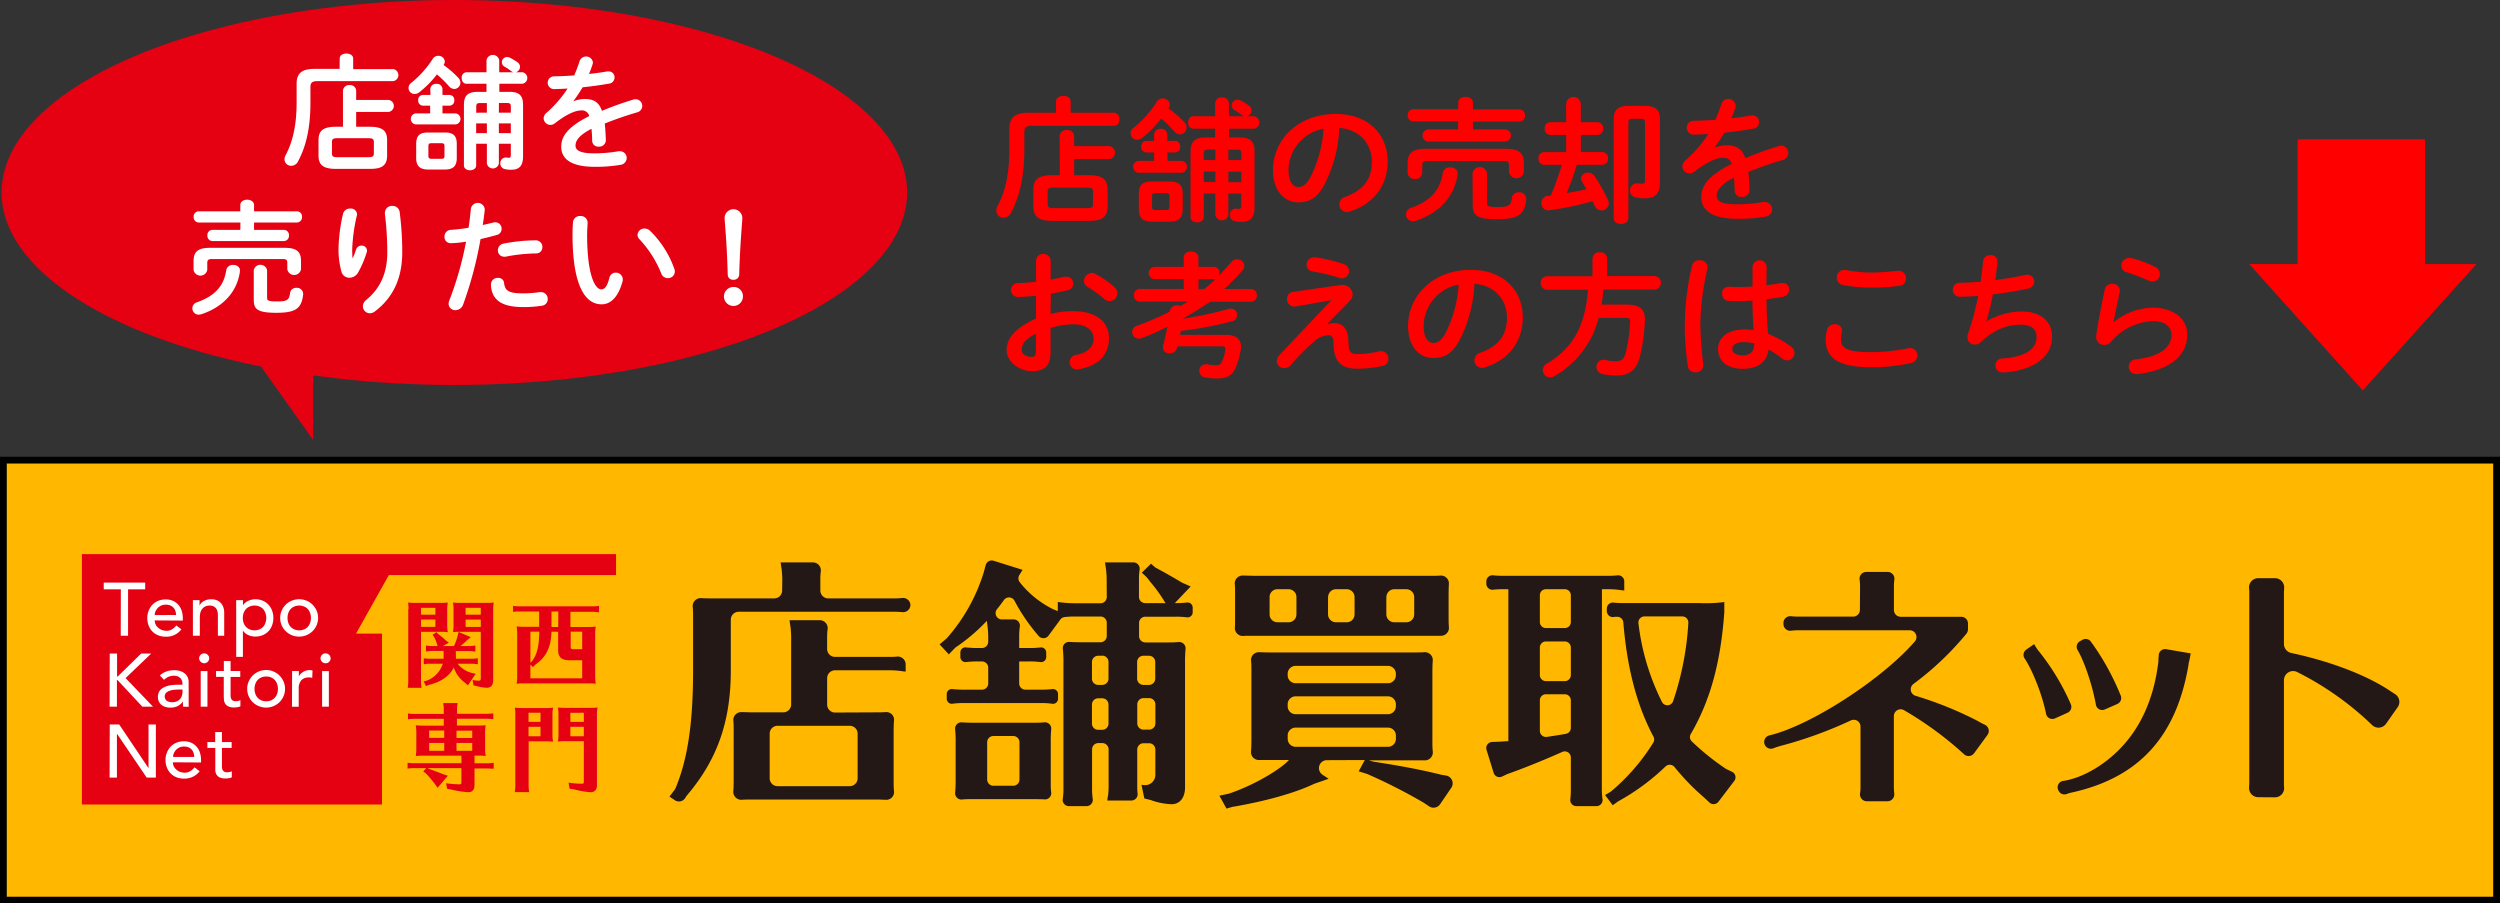 <svg id="レイヤー_1" data-name="レイヤー 1" xmlns="http://www.w3.org/2000/svg" viewBox="0 0 681.85 246.42"><rect x="0" y="0" width="681.85" height="246.42" fill="#333333" stroke="none"/><defs><style>.cls-1,.cls-4{fill:#ffb700;}.cls-1{stroke:#000;stroke-miterlimit:10;stroke-width:1.85px;}.cls-2{fill:#e50012;}.cls-3{fill:#fff;}.cls-5{fill:#231815;}.cls-6{fill:red;}</style></defs><title>baikyaku</title><rect class="cls-1" x="0.92" y="125.5" width="680" height="120"/><rect class="cls-2" x="22.34" y="151.13" width="145.68" height="68.29"/><path class="cls-3" d="M62.54,471.73H57.87v-1.84H69.18v1.84H64.51v12.66h-2Z" transform="translate(-29.58 -311)"/><path class="cls-3" d="M71.78,480.21a2.48,2.48,0,0,0,.27,1.16,2.88,2.88,0,0,0,.73.89,3.34,3.34,0,0,0,1,.58,3.87,3.87,0,0,0,1.23.2,2.7,2.7,0,0,0,1.49-.4,5,5,0,0,0,1.17-1.05l1.39,1.06a5.11,5.11,0,0,1-4.3,2,5.32,5.32,0,0,1-2.08-.39,4.65,4.65,0,0,1-1.58-1.07,4.78,4.78,0,0,1-1-1.62,5.79,5.79,0,0,1-.35-2,5.34,5.34,0,0,1,.38-2,4.92,4.92,0,0,1,1-1.62,4.85,4.85,0,0,1,1.58-1.07,5.14,5.14,0,0,1,2-.39,4.78,4.78,0,0,1,2.18.45,4.29,4.29,0,0,1,1.47,1.18,4.62,4.62,0,0,1,.83,1.64,6.77,6.77,0,0,1,.25,1.85v.65Zm5.82-1.47a4,4,0,0,0-.2-1.13,2.49,2.49,0,0,0-.52-.89,2.35,2.35,0,0,0-.87-.59,3.09,3.09,0,0,0-1.22-.22,3,3,0,0,0-2.19.92,3.28,3.28,0,0,0-.61.92,2.52,2.52,0,0,0-.21,1Z" transform="translate(-29.58 -311)"/><path class="cls-3" d="M82.19,474.68H84v1.5h0a2.67,2.67,0,0,1,1.21-1.26,4,4,0,0,1,2-.48,4.32,4.32,0,0,1,1.34.21,3.1,3.1,0,0,1,1.12.67,3.14,3.14,0,0,1,.77,1.16,4.42,4.42,0,0,1,.29,1.67v6.24H89v-5.73a3.31,3.31,0,0,0-.19-1.16,2.17,2.17,0,0,0-.49-.78,1.86,1.86,0,0,0-.71-.43,2.53,2.53,0,0,0-.83-.13,3.06,3.06,0,0,0-1.06.18,2.21,2.21,0,0,0-.86.59,2.68,2.68,0,0,0-.58,1,4.86,4.86,0,0,0-.2,1.46v5H82.19Z" transform="translate(-29.58 -311)"/><path class="cls-3" d="M94,474.68h1.85v1.4h0a3.42,3.42,0,0,1,1.46-1.21,4.51,4.51,0,0,1,1.92-.43,5.15,5.15,0,0,1,2,.39,4.64,4.64,0,0,1,1.56,1.08,4.92,4.92,0,0,1,1,1.63,5.72,5.72,0,0,1,.35,2,5.79,5.79,0,0,1-.35,2,4.53,4.53,0,0,1-2.55,2.69,5.15,5.15,0,0,1-2,.39,4.58,4.58,0,0,1-2-.44,3.34,3.34,0,0,1-1.41-1.2h0v7.17H94Zm5,1.48a3.19,3.19,0,0,0-1.33.26,3,3,0,0,0-1,.69,3.18,3.18,0,0,0-.64,1.07,4,4,0,0,0-.22,1.36,4,4,0,0,0,.22,1.36,3.18,3.18,0,0,0,.64,1.07,3,3,0,0,0,1,.69,3.56,3.56,0,0,0,2.67,0,3,3,0,0,0,1-.69,3.16,3.16,0,0,0,.63-1.07,4.14,4.14,0,0,0,0-2.72,3.16,3.16,0,0,0-.63-1.07,3,3,0,0,0-1-.69A3.21,3.21,0,0,0,99,476.16Z" transform="translate(-29.58 -311)"/><path class="cls-3" d="M106,479.54a4.91,4.91,0,0,1,.4-2,5.28,5.28,0,0,1,1.1-1.62,5.28,5.28,0,0,1,5.69-1.09,5,5,0,0,1,1.64,1.09,5.46,5.46,0,0,1,1.1,1.62,5.06,5.06,0,0,1-1.1,5.6,5.17,5.17,0,0,1-1.64,1.09,5.35,5.35,0,0,1-4.06,0,5.24,5.24,0,0,1-1.63-1.09,4.9,4.9,0,0,1-1.1-1.61A5,5,0,0,1,106,479.54Zm2,0a4,4,0,0,0,.22,1.36,3,3,0,0,0,.64,1.07,2.88,2.88,0,0,0,1,.69,3.36,3.36,0,0,0,1.33.26,3.32,3.32,0,0,0,1.33-.26,3,3,0,0,0,1-.69,3.16,3.16,0,0,0,.63-1.07,4,4,0,0,0,.23-1.36,4,4,0,0,0-.23-1.36,3.16,3.16,0,0,0-.63-1.07,3,3,0,0,0-1-.69,3.53,3.53,0,0,0-2.66,0,2.88,2.88,0,0,0-1,.69,3,3,0,0,0-.64,1.07A4,4,0,0,0,108,479.54Z" transform="translate(-29.58 -311)"/><path class="cls-3" d="M59.51,489.24h2v6.27h.17l6.41-6.27h2.74l-7,6.7,7.48,7.8H68.4l-6.76-7.25h-.17v7.25h-2Z" transform="translate(-29.58 -311)"/><path class="cls-3" d="M73.17,495.22a5.15,5.15,0,0,1,1.8-1.08,6.45,6.45,0,0,1,2-.35,5.63,5.63,0,0,1,1.84.26,3.66,3.66,0,0,1,1.26.72,2.79,2.79,0,0,1,.72,1,3.2,3.2,0,0,1,.24,1.22v5c0,.34,0,.66,0,.94s0,.56.06.82H79.52q-.06-.74-.06-1.47h0A3.53,3.53,0,0,1,78,503.6,4.54,4.54,0,0,1,76,504a4.24,4.24,0,0,1-1.29-.19,3.07,3.07,0,0,1-1.08-.55,2.67,2.67,0,0,1-.72-.91,3.13,3.13,0,0,1,.15-2.84,3.11,3.11,0,0,1,1.15-1,5.49,5.49,0,0,1,1.7-.58,12.42,12.42,0,0,1,2.08-.17h1.35v-.41a2,2,0,0,0-.15-.74,1.75,1.75,0,0,0-.43-.66,2.12,2.12,0,0,0-.71-.48,2.88,2.88,0,0,0-1-.17,3.73,3.73,0,0,0-.93.1,4.45,4.45,0,0,0-.73.26,3.21,3.21,0,0,0-.59.36l-.51.39Zm5.2,3.85a12.41,12.41,0,0,0-1.34.07,5.32,5.32,0,0,0-1.25.28,2.57,2.57,0,0,0-.92.57,1.5,1.5,0,0,0,.21,2.15,2.69,2.69,0,0,0,1.52.37,2.94,2.94,0,0,0,1.29-.25,2.43,2.43,0,0,0,.86-.67,2.47,2.47,0,0,0,.47-.91,3.5,3.5,0,0,0,.15-1v-.62Z" transform="translate(-29.58 -311)"/><path class="cls-3" d="M83.89,490.55a1.37,1.37,0,0,1,1.35-1.35,1.29,1.29,0,0,1,1,.4,1.27,1.27,0,0,1,.4.95,1.37,1.37,0,0,1-1.35,1.35,1.27,1.27,0,0,1-.95-.4A1.29,1.29,0,0,1,83.89,490.55Zm.43,3.48h1.84v9.71H84.32Z" transform="translate(-29.58 -311)"/><path class="cls-3" d="M95.11,495.63H92.47V500c0,.28,0,.55,0,.81a2,2,0,0,0,.15.72,1.21,1.21,0,0,0,.41.51,1.42,1.42,0,0,0,.81.2,4,4,0,0,0,.68-.06,2.15,2.15,0,0,0,.63-.23v1.68a2.44,2.44,0,0,1-.85.26,7.79,7.79,0,0,1-.81.07,3.61,3.61,0,0,1-1.64-.3,2.06,2.06,0,0,1-.87-.77,2.44,2.44,0,0,1-.32-1.05,11.52,11.52,0,0,1-.05-1.18v-5.06H88.5V494h2.13v-2.72h1.84V494h2.64Z" transform="translate(-29.58 -311)"/><path class="cls-3" d="M97,498.89a4.88,4.88,0,0,1,.4-2,5.17,5.17,0,0,1,9.52,0,5.11,5.11,0,0,1-1.09,5.6,5.24,5.24,0,0,1-7.34,0A5.09,5.09,0,0,1,97,498.89Zm2,0a4,4,0,0,0,.23,1.36,3,3,0,0,0,.63,1.06,2.91,2.91,0,0,0,1,.7,3.32,3.32,0,0,0,1.33.26,3.36,3.36,0,0,0,1.33-.26,2.91,2.91,0,0,0,1-.7,3,3,0,0,0,.63-1.06,4,4,0,0,0,.23-1.36,4.06,4.06,0,0,0-.23-1.37,3.11,3.11,0,0,0-.63-1.06,3,3,0,0,0-1-.7,3.35,3.35,0,0,0-1.33-.25,3.32,3.32,0,0,0-1.33.25,3,3,0,0,0-1,.7,3.11,3.11,0,0,0-.63,1.06A4.06,4.06,0,0,0,99,498.89Z" transform="translate(-29.58 -311)"/><path class="cls-3" d="M109.25,494h1.84v1.5h0a2.65,2.65,0,0,1,.49-.71,3.57,3.57,0,0,1,.69-.54,3.65,3.65,0,0,1,.83-.36,3.11,3.11,0,0,1,.9-.13,2.66,2.66,0,0,1,.82.12l-.08,2a3.69,3.69,0,0,0-.45-.11,3.42,3.42,0,0,0-.45,0,2.7,2.7,0,0,0-2.07.76,3.33,3.33,0,0,0-.72,2.36v4.87h-1.84Z" transform="translate(-29.58 -311)"/><path class="cls-3" d="M117,490.55a1.27,1.27,0,0,1,.4-.95,1.29,1.29,0,0,1,1-.4,1.37,1.37,0,0,1,1.35,1.35,1.29,1.29,0,0,1-.4.95,1.27,1.27,0,0,1-1,.4,1.37,1.37,0,0,1-1.35-1.35Zm.43,3.48h1.84v9.71h-1.84Z" transform="translate(-29.58 -311)"/><path class="cls-3" d="M59.51,508.59h2.58l8,11.92h0V508.59h2v14.5h-2.5l-8.07-11.92h-.05v11.92h-2Z" transform="translate(-29.58 -311)"/><path class="cls-3" d="M76.74,518.91a2.51,2.51,0,0,0,.27,1.16,3,3,0,0,0,.73.89,3.38,3.38,0,0,0,1,.57,3.7,3.7,0,0,0,1.23.21,2.8,2.8,0,0,0,1.5-.4,5,5,0,0,0,1.17-1.06l1.39,1.07a5.13,5.13,0,0,1-4.3,2,5.32,5.32,0,0,1-2.08-.38,4.53,4.53,0,0,1-1.58-1.08,4.78,4.78,0,0,1-1-1.62,5.75,5.75,0,0,1-.35-2,5.33,5.33,0,0,1,.38-2,5.06,5.06,0,0,1,1-1.62,4.87,4.87,0,0,1,1.59-1.08,5.11,5.11,0,0,1,2-.39,4.78,4.78,0,0,1,2.18.45,4.37,4.37,0,0,1,1.46,1.18,4.54,4.54,0,0,1,.83,1.64,6.51,6.51,0,0,1,.26,1.85v.66Zm5.81-1.47a3.66,3.66,0,0,0-.19-1.13,2.55,2.55,0,0,0-.52-.89,2.7,2.7,0,0,0-.87-.6,3.28,3.28,0,0,0-1.22-.21,3,3,0,0,0-1.24.25A3.1,3.1,0,0,0,77,516.44a2.6,2.6,0,0,0-.21,1Z" transform="translate(-29.58 -311)"/><path class="cls-3" d="M92.76,515H90.11v4.4c0,.27,0,.54,0,.81a2.24,2.24,0,0,0,.16.72,1.14,1.14,0,0,0,.41.51,1.38,1.38,0,0,0,.81.19,4,4,0,0,0,.67-.06,1.94,1.94,0,0,0,.64-.22V523a2.37,2.37,0,0,1-.85.25,6,6,0,0,1-.81.07,3.7,3.7,0,0,1-1.65-.29,2,2,0,0,1-.86-.77,2.36,2.36,0,0,1-.33-1.06c0-.38,0-.78,0-1.17V515H86.14v-1.6h2.13v-2.73h1.84v2.73h2.65Z" transform="translate(-29.58 -311)"/><rect class="cls-4" x="104.19" y="163.27" width="65.44" height="61.03"/><polygon class="cls-4" points="97.1 172.81 106.06 156.84 176.39 156.84 182.63 172.81 97.1 172.81"/><path class="cls-2" d="M141,477.13a10.87,10.87,0,0,0-.13-1.8,15.13,15.13,0,0,0,2.1.1h6.67a15.64,15.64,0,0,0,2.07-.1,13,13,0,0,0-.16,2.22v3.69a12.55,12.55,0,0,0,.16,2.17,15.79,15.79,0,0,0-1.65-.1h-5.65v13.58a10.71,10.71,0,0,0,.15,1.7H140.8l0-.13.06-.52a6.68,6.68,0,0,0,.07-1.05V477.13Zm3.41,1.52h3.92v-1.88h-3.92Zm0,3.33h3.92v-2h-3.92Zm9.52,8.68h4.24a10.09,10.09,0,0,0,1.73-.13v1.62l-.13,0-.53-.05a5.62,5.62,0,0,0-1.07-.08h-3.79a7.25,7.25,0,0,0,3.74,2.48l1.2.27-2.12,3.14-.86-.74a8.57,8.57,0,0,1-3-4.13c-1.05,2.25-3.51,4-6.7,4.73l-.87.35-.63-1.26,1-.29a7.28,7.28,0,0,0,4.21-4.55h-3.46c-.31,0-.7,0-1,.05l-.5.08-.23,0v-1.62a10.27,10.27,0,0,0,1.72.13h3.69v-2.12h-3.14a14.79,14.79,0,0,0-1.67.16v-1.65a8.86,8.86,0,0,0,1.67.16h1.5l-.06-.18a10.3,10.3,0,0,0-.89-2.31l-.42-.57,1.05-.74.42.48c.26.2.55.41.84.65a15.41,15.41,0,0,1,1.28,1.1l.84.65-1.6.92h3a16.72,16.72,0,0,0,1-2.72l.26-1.13,3.35,1.42-1.13.91a14.67,14.67,0,0,1-1.72,1.52h2.35a8.88,8.88,0,0,0,1.73-.16v1.65l-.13,0-.52-.05a7,7,0,0,0-1.08-.08h-3.61Zm8.22-15.23a13.75,13.75,0,0,0,2.09-.1,12.85,12.85,0,0,0-.15,2.17v19.08c0,1.28-.63,2-1.76,2a11.27,11.27,0,0,1-2.85-.49l-.76-.16-.23-1.47a9.89,9.89,0,0,0,1.62.19c.47,0,.6-.16.6-.71V483.31H154.8a15.57,15.57,0,0,0-1.68.1,10.79,10.79,0,0,0,.16-2.17v-4.08a9,9,0,0,0-.16-1.83,15.85,15.85,0,0,0,2.1.1Zm-5.58,1.34v1.88h4.14v-1.88Zm0,3.22v2h4.14v-2Z" transform="translate(-29.58 -311)"/><path class="cls-2" d="M189.92,482a13.7,13.7,0,0,0,2.15-.11,10.84,10.84,0,0,0-.16,2.18v11.72a11.45,11.45,0,0,0,.16,1.7,14.89,14.89,0,0,0-1.73-.1H172.21a15.61,15.61,0,0,0-1.73.1,10.85,10.85,0,0,0,.16-2.17V483.73a10.11,10.11,0,0,0-.16-1.89,16.47,16.47,0,0,0,2.15.11h4v-4.16h-5.36a9.5,9.5,0,0,0-1,0l-.5.08-.26,0v-1.63a10.75,10.75,0,0,0,1.73.13h20a9.91,9.91,0,0,0,1.72-.13V478l-.13,0-.52-.05a5.9,5.9,0,0,0-1.07-.08h-6.08V482ZM180,483.28c-.16,4.3-1.44,6.91-4.42,9l-.68.66-.66-.68V496h14.13v-4.92H185c-2.25,0-3.19-.81-3.19-2.77v-5Zm-5.76,8.43.42-.34c1.44-2,1.91-3.9,2-8.09h-2.41Zm7.62-13.92H180V482h1.83Zm6.51,5.49h-3.14v4.09c0,.6.11.7.81.7h2.33Z" transform="translate(-29.58 -311)"/><path class="cls-2" d="M150.61,507.05h-8a12,12,0,0,0-1.76.13v-1.59a12.43,12.43,0,0,0,1.76.13h8v-1.21c0-.34,0-.65-.05-1l-.08-.53,0-.23h3.93a7.47,7.47,0,0,0-.18,1.72v1.21h8.13a11.76,11.76,0,0,0,1.76-.13v1.59l-.29,0-.37-.06c-.28,0-.65-.05-1.1-.05H154.2v1.86h5.7a14.77,14.77,0,0,0,2.15-.1,11.1,11.1,0,0,0-.16,2.17v4.52a9.9,9.9,0,0,0,.16,1.71,15.34,15.34,0,0,0-1.73-.11H159v2.09h3.51a9.91,9.91,0,0,0,1.72-.13v1.6l-.28,0-.37,0c-.29,0-.63-.05-1.07-.05H159V525c0,1.39-.57,2.07-1.73,2.07a26.73,26.73,0,0,1-4.52-.71l-1.21-.23-.29-1.5a30,30,0,0,0,3.64.29c.42,0,.53-.1.53-.57v-3.85h-9.24l.39.21c1.28.44,2.43.86,4,1.49l1.16.37-2.8,3.29-.61-.86a32.81,32.81,0,0,0-2.59-3.09l-.7-.5.81-.91H142.5a12,12,0,0,0-1.76.13v-1.6a11.17,11.17,0,0,0,1.76.13h12.93V517.1H144.7a15.9,15.9,0,0,0-1.73.11,11.45,11.45,0,0,0,.16-2.18v-4.34a9.81,9.81,0,0,0-.16-1.88,19.85,19.85,0,0,0,2.14.1h5.5Zm.13,3.19h-4.11v2h4.11Zm-4.11,3.38v2.15h4.11v-2.15Zm11.75-1.33v-2h-4.29v2Zm-4.29,3.48h4.29v-2.15h-4.29Z" transform="translate(-29.58 -311)"/><path class="cls-2" d="M173.75,525.32a11.09,11.09,0,0,0,.16,1.72H170l0-.13.05-.52a6.87,6.87,0,0,0,.08-1.07V505.85A10.11,10.11,0,0,0,170,504a17.51,17.51,0,0,0,2.15.11h6.12a13.38,13.38,0,0,0,2.15-.11,10.84,10.84,0,0,0-.16,2.18v5.41a9.7,9.7,0,0,0,.16,1.7c-.86-.07-1.1-.1-1.73-.1h-4.92ZM177,505.4h-3.27v2.49H177Zm-3.27,3.82v2.59H177v-2.59Zm10.18,3.93h-.36a17,17,0,0,0-1.81.1,11.28,11.28,0,0,0,.16-2.17v-5.23a10.11,10.11,0,0,0-.16-1.89,17.52,17.52,0,0,0,2.17.11h6.49a17.85,17.85,0,0,0,2.17-.11,9.4,9.4,0,0,0-.18,2.18v19c0,1.28-.63,1.93-1.81,1.93a25.09,25.09,0,0,1-4.44-.78l-1.21-.18-.29-1.65a26.1,26.1,0,0,0,3.59.29c.5,0,.58-.08.58-.68V513.15Zm1.23-7.75v2.49h3.67V505.4Zm3.67,3.82h-3.67v2.59h3.67Z" transform="translate(-29.58 -311)"/><path class="cls-5" d="M242.94,469.12c0-.93-.08-1.79-.15-2.65l-.21-1.43-.08-.65h8.8a2.17,2.17,0,0,1,2.15,2.41,17.84,17.84,0,0,0-.13,2.32v2.93a2.16,2.16,0,0,0,2.16,2.16h17.68a21.85,21.85,0,0,0,2.57-.12,2,2,0,0,1,2.16,1.93h0a2,2,0,0,1-2.16,1.94,20.84,20.84,0,0,0-2.57-.11h-42.1A2.16,2.16,0,0,0,228.9,480V493.9c0,13.86-3.71,24.36-12,34.08a1.33,1.33,0,0,0-.14.19l-.34.54a2,2,0,0,1-2.77.55l-1.48-1,1.4-1.84a2.46,2.46,0,0,0,.28-.5c3.29-7.91,4.76-17.73,4.76-32V479.36c0-1.14,0-2-.1-2.86a2.18,2.18,0,0,1,2.29-2.37c.93.05,1.92.08,3.33.08h16.61a2.16,2.16,0,0,0,2.16-2.16Zm24.92,36.17c1.36,0,2.35,0,3.29-.07a2.1,2.1,0,0,1,2.26,2.36c-.08.93-.1,1.93-.1,3.37v12.46c0,1.4,0,2.4.1,3.36a2.1,2.1,0,0,1-2.28,2.36c-.64,0-1.26-.06-2.05-.06H234.2c-.88,0-1.58,0-2.32.06a2.17,2.17,0,0,1-2.3-2.33c.08-.94.1-1.87.1-3.39V510.16c0-.93,0-1.73-.09-2.58a2.17,2.17,0,0,1,2.28-2.36c.93,0,1.92.07,3.33.07h8a2.16,2.16,0,0,0,2.16-2.16V484.88c0-1-.07-1.72-.14-2.65l-.22-1.36-.07-.72h8.23a2.17,2.17,0,0,1,2.15,2.42,16.55,16.55,0,0,0-.14,2.31V488a2.16,2.16,0,0,0,2.16,2.16h14.53c.93,0,1.63,0,2.41-.09a2.16,2.16,0,0,1,2.32,2.15v1.95l-.72-.07a24,24,0,0,0-4-.29H257.34a2.16,2.16,0,0,0-2.16,2.16v7.21a2.16,2.16,0,0,0,2.16,2.16Zm-28.36,5.82v12.15a2.16,2.16,0,0,0,2.16,2.16h19.67a2.16,2.16,0,0,0,2.16-2.16V511.11a2.15,2.15,0,0,0-2.16-2.16H241.66A2.15,2.15,0,0,0,239.5,511.11Z" transform="translate(-29.58 -311)"/><path class="cls-5" d="M331.41,469.12c0-.93-.07-1.79-.14-2.65l-.22-1.43-.07-.65h7.73a1.7,1.7,0,0,1,1.69,1.92,20.11,20.11,0,0,0-.18,2.81v4.67a1.71,1.71,0,0,0,1.71,1.7h5.53l-.36-.57a38.76,38.76,0,0,0-3.8-5.23c-.43-.57-.64-.86-1.07-1.36L341,467.19l2.51-2.44,1.14,1c.79.43,1.29.72,2.37,1.29,1.75,1,3.7,2.1,4.86,2.82l.18.09,2.26,1L350,475.49h.14a25.07,25.07,0,0,0,3.18-.16,1.39,1.39,0,0,1,1.55,1.37V478a1.38,1.38,0,0,1-1.55,1.37,23.56,23.56,0,0,0-3.18-.17h-8.18a1.71,1.71,0,0,0-1.71,1.7v3.61a1.72,1.72,0,0,0,1.71,1.71h5.31c1.69,0,2.73,0,3.84-.11a1.72,1.72,0,0,1,1.82,1.88,38.53,38.53,0,0,0-.14,3.89v33.88c0,2.79-1.43,4.58-3.65,4.58a18.16,18.16,0,0,1-5.73-1.14l-1.72-.43-.79-3.73.5.07h.06a2.8,2.8,0,0,0,3.23-2.78v-6.91a1.71,1.71,0,0,0-1.7-1.71h-1.53a1.72,1.72,0,0,0-1.71,1.71v10.26a15.29,15.29,0,0,0,.1,1.78,1.7,1.7,0,0,1-1.7,1.87h-6.56l.07-.72.14-.64c.07-.79.14-1.43.14-2.29V515.38a1.71,1.71,0,0,0-1.7-1.71h-1.1a1.71,1.71,0,0,0-1.71,1.71v10.76a18.3,18.3,0,0,0,.19,2.8,1.71,1.71,0,0,1-1.69,1.92h-4.82a1.69,1.69,0,0,1-1.68-1.94,16.11,16.11,0,0,0,.19-2.78V491.83a31.26,31.26,0,0,0-.16-3.86,1.69,1.69,0,0,1,1.81-1.89c1,.06,2,.09,3.65.09h4.82a1.71,1.71,0,0,0,1.7-1.71v-3.61a1.7,1.7,0,0,0-1.7-1.7h-7a23.56,23.56,0,0,0-2.76.14,1.65,1.65,0,0,0-1.2.68l-3.23,4.4a1.71,1.71,0,0,1-2.67.1l-.75-.88a50.87,50.87,0,0,1-5.87-8.76,1.69,1.69,0,0,0-2.87-.17c-.59.83-1.21,1.66-1.88,2.48a1.71,1.71,0,0,0,1.3,2.8h3.24a1.71,1.71,0,0,1,1.68,1.95,18.18,18.18,0,0,0-.18,2.77v3.08h2.65a24.66,24.66,0,0,0,3.19-.16,1.39,1.39,0,0,1,1.54,1.37v1.25a1.38,1.38,0,0,1-1.55,1.37,23.56,23.56,0,0,0-3.18-.17h-2.65v6a1.7,1.7,0,0,0,1.7,1.7h4.17a27.25,27.25,0,0,0,3.19-.16,1.38,1.38,0,0,1,1.54,1.37v1.28a1.38,1.38,0,0,1-1.58,1.36,18.82,18.82,0,0,0-3.15-.2H292.52a21.69,21.69,0,0,0-3.17.19,1.38,1.38,0,0,1-1.56-1.37v-1.26a1.38,1.38,0,0,1,1.54-1.37,28.87,28.87,0,0,0,3.19.16h4.88a1.71,1.71,0,0,0,1.71-1.7V493.1a1.71,1.71,0,0,0-1.71-1.7h-1.16a25.6,25.6,0,0,0-3.19.17,1.39,1.39,0,0,1-1.54-1.37v-1.26a1.38,1.38,0,0,1,1.53-1.37,27.16,27.16,0,0,0,3.2.17h1.16a1.71,1.71,0,0,0,1.71-1.7v-1.38a24.13,24.13,0,0,0-.36-4v-.36a49.09,49.09,0,0,1-8.46,7.22,1.27,1.27,0,0,0-.25.21l-1.68,1.74-2.51-2.72,1.83-1.55.2-.2a48.9,48.9,0,0,0,10-17.88l.54-2a1.71,1.71,0,0,1,2.16-1.18l7.9,2.48-.87,1.4a1.72,1.72,0,0,0,.12,2,26.42,26.42,0,0,0,9.13,7.36l1.22.5v-2.5a31.81,31.81,0,0,0,4.66.35h7a1.7,1.7,0,0,0,1.7-1.7Zm-20.77,39c1.67,0,2.71,0,3.81-.11a1.71,1.71,0,0,1,1.84,1.86,37.43,37.43,0,0,0-.13,3.83v10.82c0,.82,0,1.7.13,2.62a1.71,1.71,0,0,1-1.83,1.89c-1-.07-1.83-.07-3.82-.07H294.52c-1,0-1.66,0-2.59.1a1.72,1.72,0,0,1-1.84-1.9,39.23,39.23,0,0,0,.13-3.93v-9.53a30.93,30.93,0,0,0-.14-3.79,1.72,1.72,0,0,1,1.81-1.9c1.09.08,2.1.11,3.78.11Zm-11.82,5.35v10.13a1.71,1.71,0,0,0,1.7,1.71h5.41a1.71,1.71,0,0,0,1.7-1.71V513.44a1.7,1.7,0,0,0-1.7-1.7h-5.41A1.7,1.7,0,0,0,298.82,513.44Zm31.39-23.62h-1.1a1.7,1.7,0,0,0-1.71,1.71v4.54a1.7,1.7,0,0,0,1.71,1.7h1.1a1.7,1.7,0,0,0,1.7-1.7v-4.54A1.7,1.7,0,0,0,330.21,489.82Zm-2.81,13.31v5.19a1.7,1.7,0,0,0,1.71,1.7h1.1a1.7,1.7,0,0,0,1.7-1.7v-5.19a1.71,1.71,0,0,0-1.7-1.71h-1.1A1.71,1.71,0,0,0,327.4,503.13Zm17.26-7.06v-4.54a1.7,1.7,0,0,0-1.7-1.71h-1.53a1.71,1.71,0,0,0-1.71,1.71v4.54a1.71,1.71,0,0,0,1.71,1.7H343A1.7,1.7,0,0,0,344.66,496.07ZM341.43,510H343a1.7,1.7,0,0,0,1.7-1.7v-5.19a1.71,1.71,0,0,0-1.7-1.71h-1.53a1.72,1.72,0,0,0-1.71,1.71v5.19A1.71,1.71,0,0,0,341.43,510Z" transform="translate(-29.58 -311)"/><path class="cls-5" d="M391.47,518.33a2.16,2.16,0,0,0-1.21,3.95l1.69,1.13-3.84,1.33-.19.08c-5.2,2.48-13.14,4.67-21.72,6.17l-.21,0-1.9.54-1.93-3.51,2.51-.54.27-.08c5.49-1.87,12-5.35,15.48-8.4l.72-.72h-5.73c-.91,0-1.62,0-2.37,0a2.15,2.15,0,0,1-2.26-2.33c.09-1,.11-2,.11-3.81V494.19c0-1.17,0-2-.1-3a2.14,2.14,0,0,1,2.28-2.31c.95.05,1.95.07,3.34.07h38.32c1.43,0,2.41,0,3.35-.07a2.15,2.15,0,0,1,2.27,2.35c-.08,1-.1,2.09-.1,3.74V513.6a23,23,0,0,0,.11,2.4,2.17,2.17,0,0,1-2.28,2.38c-.67,0-1.26,0-2.13,0h-13l1.22.36c7.06,1.07,13.49,2.28,18.77,3.63l.14,0,.89.15a2.16,2.16,0,0,1,1.43,3.35l-3.05,4.47a2.16,2.16,0,0,1-3,.58l-1.18-.79L418,530a149.47,149.47,0,0,0-15.45-7.87l-.22-.08-2.18-.68,1.65-3.08Zm28-50.28c1.28,0,2.18,0,3-.07a2.16,2.16,0,0,1,2.28,2.31c-.06.94-.08,2-.08,3.41v5c0,1.49,0,2.47.09,3.41a2.16,2.16,0,0,1-2.31,2.29c-.56,0-1.12,0-1.86,0H370.68c-.79,0-1.36,0-2,.05a2.16,2.16,0,0,1-2.3-2.31c.05-.73.05-1.48.05-3v-6.38c0-1,0-1.7-.08-2.47a2.16,2.16,0,0,1,2.29-2.32c.86,0,1.77.07,3.09.07Zm-43.62,5.81v4.7a2.15,2.15,0,0,0,2.16,2.16h3a2.15,2.15,0,0,0,2.16-2.16v-4.7A2.15,2.15,0,0,0,381,471.7h-3A2.15,2.15,0,0,0,375.84,473.86Zm32.29,18.75H382.94a2.16,2.16,0,0,0-2.16,2.16v.41a2.16,2.16,0,0,0,2.16,2.16h25.19a2.16,2.16,0,0,0,2.16-2.16v-.41A2.16,2.16,0,0,0,408.13,492.61Zm0,8.31H382.94a2.16,2.16,0,0,0-2.16,2.16v.56a2.16,2.16,0,0,0,2.16,2.15h25.19a2.16,2.16,0,0,0,2.16-2.15v-.56A2.16,2.16,0,0,0,408.13,500.92Zm-27.35,10.69v.91a2.16,2.16,0,0,0,2.16,2.16h25.19a2.16,2.16,0,0,0,2.16-2.16v-.91a2.16,2.16,0,0,0-2.16-2.16H382.94A2.16,2.16,0,0,0,380.78,511.61Zm11-37.75v4.7a2.16,2.16,0,0,0,2.16,2.16h2.92a2.15,2.15,0,0,0,2.15-2.16v-4.7a2.15,2.15,0,0,0-2.15-2.16H394A2.16,2.16,0,0,0,391.81,473.86Zm15.9,0v4.7a2.16,2.16,0,0,0,2.16,2.16h3.28a2.16,2.16,0,0,0,2.16-2.16v-4.7a2.16,2.16,0,0,0-2.16-2.16h-3.28A2.16,2.16,0,0,0,407.71,473.86Z" transform="translate(-29.58 -311)"/><path class="cls-5" d="M466.46,526.14a20.45,20.45,0,0,0,.19,2.82,1.66,1.66,0,0,1-1.63,1.9H459.5a1.65,1.65,0,0,1-1.64-1.85,19.55,19.55,0,0,0,.15-2.87v-8.56a1.65,1.65,0,0,0-2.31-1.51c-5,2.23-10.85,4.59-14.87,6a.44.44,0,0,0-.16.06l-1.43.67a1.66,1.66,0,0,1-2.28-1l-1.95-6.3a1.66,1.66,0,0,1,1.53-2.14l2-.07c1.14-.07,1.14-.07,1.93-.14h.5V471.7h-1.29a24.12,24.12,0,0,0-2.89.14,1.66,1.66,0,0,1-1.83-1.65v-.64a1.66,1.66,0,0,1,1.82-1.64,28.15,28.15,0,0,0,2.9.14H468a24.72,24.72,0,0,0,2.75-.13,1.65,1.65,0,0,1,1.83,1.64v2.5l-.72-.08a24.46,24.46,0,0,0-3.86-.28h-1.51Zm-16.9-52.79v7.3a1.65,1.65,0,0,0,1.65,1.65h5.15a1.65,1.65,0,0,0,1.65-1.65v-7.3a1.65,1.65,0,0,0-1.65-1.65h-5.15A1.65,1.65,0,0,0,449.56,473.35Zm0,14.26v7.51a1.65,1.65,0,0,0,1.65,1.65h5.15a1.65,1.65,0,0,0,1.65-1.65v-7.51a1.65,1.65,0,0,0-1.65-1.66h-5.15A1.65,1.65,0,0,0,449.56,487.61Zm0,14.39v8.34a1.66,1.66,0,0,0,1.89,1.64c1.91-.28,3.73-.56,5.22-.84a1.64,1.64,0,0,0,1.34-1.62V502a1.65,1.65,0,0,0-1.65-1.65h-5.15A1.65,1.65,0,0,0,449.56,502Zm19.34,24.92a55.68,55.68,0,0,0,11.59-13.36,1.64,1.64,0,0,0,.05-1.66c-4.47-8.38-7.16-18.45-8.22-31.15a1.66,1.66,0,0,0-1.74-1.53c-.3,0-.6,0-.95.08a1.66,1.66,0,0,1-1.81-1.65V477a1.67,1.67,0,0,1,1.83-1.65,26.43,26.43,0,0,0,2.83.13H493a39.19,39.19,0,0,0,6.87-.28V478c-1,13.8-3.86,24.11-9.15,33.2a1.66,1.66,0,0,0,.26,2,69.16,69.16,0,0,0,9.28,7.46l.24.13,1.48.71a1.65,1.65,0,0,1,.6,2.5l-4.32,5.67a1.65,1.65,0,0,1-2.44.21l-1.68-1.55a64.56,64.56,0,0,1-7.84-8.11,1.67,1.67,0,0,0-2.46-.18,60.38,60.38,0,0,1-12.91,9.51l-1.5,1.07-2.08-2.79ZM476.45,481a64.64,64.64,0,0,0,6.44,21.5,1.66,1.66,0,0,0,3-.21,81.21,81.21,0,0,0,4.17-21.44,1.66,1.66,0,0,0-1.67-1.73H478.09A1.66,1.66,0,0,0,476.45,481Z" transform="translate(-29.58 -311)"/><path class="cls-5" d="M536.89,471a13.35,13.35,0,0,0-.12-1.89,1.84,1.84,0,0,1,1.82-2.12h5.83a1.84,1.84,0,0,1,1.83,2.06,16.45,16.45,0,0,0-.12,2v6.32a1.84,1.84,0,0,0,1.84,1.85h16.51a1.84,1.84,0,0,1,1.85,1.84v1.57a1.9,1.9,0,0,1-.42,1.19,80.79,80.79,0,0,1-14.47,13.73,1.84,1.84,0,0,0,.57,3.22,99.24,99.24,0,0,1,17,6.88,20.84,20.84,0,0,0,1.89,1,1.86,1.86,0,0,1,.76,2.77L568,516.43a1.84,1.84,0,0,1-2.76.27,94.09,94.09,0,0,0-16.36-12,1.85,1.85,0,0,0-2.77,1.61v19.2a18.58,18.58,0,0,0,.11,1.93,1.86,1.86,0,0,1-1.83,2.09h-5.68a1.85,1.85,0,0,1-1.81-2.15,12.89,12.89,0,0,0,.11-1.87V509.15a1.84,1.84,0,0,0-2.63-1.66,113.3,113.3,0,0,1-19.36,7c-.7.21-1.28.4-1.76.59a1.84,1.84,0,0,1-2.35-.95h0a1.84,1.84,0,0,1,1.26-2.56c11.27-2.68,30.76-15.34,39.66-25.61a1.85,1.85,0,0,0-1.41-3.06H520a16.09,16.09,0,0,0-1.92.12,1.86,1.86,0,0,1-2.09-1.83v-.29a1.86,1.86,0,0,1,2.09-1.83c.69.07,1.34.11,1.92.11H535a1.85,1.85,0,0,0,1.85-1.85Z" transform="translate(-29.58 -311)"/><path class="cls-5" d="M587.62,505.67c-1-5.09-3.7-11.9-5.84-15.07a1.76,1.76,0,0,1,.44-2.43l2.17-1.5a11.07,11.07,0,0,0,1.43,2.15,63.74,63.74,0,0,1,8.57,14.29,1.76,1.76,0,0,1-.9,2.28l-3.44,1.55A1.75,1.75,0,0,1,587.62,505.67Zm3.3,20.73a1.74,1.74,0,0,1,1.31-2.4c3.91-.56,8.5-2.75,12.5-6,7.65-6.15,12.16-15.15,13.53-26.57,0,0,0-.1,0-.15,0-.6.06-1.08.09-1.59a1.75,1.75,0,0,1,2-1.64l6.74,1.16-.07.28c-.14.79-.28,1.58-.5,2.37a6.92,6.92,0,0,1-.14,1C623,512,612.9,523,595,527.07a11.61,11.61,0,0,0-1.7.47,1.77,1.77,0,0,1-2.29-.94Zm10.29-23.22c-.87-5-3.15-11.84-5-14.91a1.73,1.73,0,0,1,.65-2.38l.7-.39a1.75,1.75,0,0,1,2.34.58,7.1,7.1,0,0,0,.53.73A69,69,0,0,1,608,500.75a1.77,1.77,0,0,1-.93,2.25l-3.43,1.5A1.75,1.75,0,0,1,601.21,503.18Z" transform="translate(-29.58 -311)"/><path class="cls-5" d="M645.5,528.43A2.51,2.51,0,0,1,643,525.7c0-.41.05-.83.05-1.28V472.7c0-.43,0-.84-.06-1.26a2.52,2.52,0,0,1,2.5-2.75h4.58a2.52,2.52,0,0,1,2.49,2.73c0,.45-.06.87-.06,1.28v13.94a2.51,2.51,0,0,0,2,2.45c10.45,2.25,19.9,5.79,26.44,10l1.92,1.26a2.5,2.5,0,0,1,.66,3.53l-3.18,4.52a2.5,2.5,0,0,1-3.82.32,83.18,83.18,0,0,0-20.43-14.44,2.5,2.5,0,0,0-3.59,2.27v27.9c0,.43,0,.86.05,1.29a2.51,2.51,0,0,1-2.49,2.72Z" transform="translate(-29.58 -311)"/><ellipse class="cls-2" cx="123.92" cy="52.5" rx="123.5" ry="52.5"/><polygon class="cls-2" points="58.42 82 85.42 120 85.42 82 58.42 82"/><path class="cls-3" d="M122.23,327c0-1,.92-1.4,1.84-1.4s1.84.45,1.84,1.4v2.85h11a1.67,1.67,0,0,1,0,3.27H116.25c-1.53,0-2,.44-2,1.6V339c0,6.6-1.09,11.73-3.37,16a2.08,2.08,0,0,1-1.87,1.22,1.79,1.79,0,0,1-1.84-1.77,2.47,2.47,0,0,1,.31-1.12c2-3.77,3-8.33,3-14.42v-5.07c0-2.79,1.36-4.05,4.83-4.05h6.9Zm.89,8.7a1.63,1.63,0,0,1,1.8-1.49,1.61,1.61,0,0,1,1.8,1.49v2.56h8.88a1.65,1.65,0,0,1,0,3.26h-8.88v4.05h3.71c3.5,0,4.73,1.12,4.73,3.64v4.22c0,3.12-2,3.63-4.73,3.63h-9.25c-3.5,0-4.73-1.12-4.73-3.63v-4.22c0-2.52,1.23-3.64,4.73-3.64h1.94Zm7,18.17c1.19,0,1.43-.28,1.43-1.13v-2.92c0-.85-.24-1.12-1.43-1.12h-8.57c-1.19,0-1.43.27-1.43,1.12v2.92c0,1,.38,1.13,1.43,1.13Z" transform="translate(-29.58 -311)"/><path class="cls-3" d="M150.57,328.74a26.41,26.41,0,0,1,4,3.47,2,2,0,0,1,.58,1.36,1.73,1.73,0,0,1-1.67,1.7,2,2,0,0,1-1.5-.82,31.39,31.39,0,0,0-3.23-3.16,27,27,0,0,1-4.79,4.86,2,2,0,0,1-1.26.48A1.64,1.64,0,0,1,141,335a1.78,1.78,0,0,1,.78-1.43,27.28,27.28,0,0,0,5.79-6.46,1.76,1.76,0,0,1,1.53-.89,1.73,1.73,0,0,1,1.8,1.53,1.42,1.42,0,0,1-.24.79Zm-3.64,6.59a1.52,1.52,0,0,1,1.67-1.46,1.5,1.5,0,0,1,1.66,1.46v1.57h1.94a1.33,1.33,0,0,1,1.29,1.46,1.34,1.34,0,0,1-1.29,1.46h-1.94v2.11h3.64a1.52,1.52,0,0,1,0,3h-11a1.52,1.52,0,0,1,0-3h4v-2.11h-2a1.34,1.34,0,0,1-1.26-1.46A1.32,1.32,0,0,1,145,336.9h2Zm-.54,21.91c-2.32,0-3.3-1-3.3-3.13v-3.84c0-2.15.85-3.13,3.16-3.13H151c2.31,0,3.16,1,3.16,3.13v3.84c0,2.28-1.09,3.13-3.3,3.13Zm3.57-2.93c.68,0,.85-.2.85-.81v-2.62c0-.61-.17-.82-.85-.82h-2.69c-.68,0-.85.21-.85.82v2.62c0,.61.24.81.85.81Zm18.57-18.26c2.75,0,3.71,1.09,3.71,3.57v14c0,2.65-1.06,3.67-3.2,3.67a6,6,0,0,1-1.74-.17,1.52,1.52,0,0,1-1.26-1.56,1.5,1.5,0,0,1,1.37-1.6,1,1,0,0,1,.3,0,2.38,2.38,0,0,0,.68.07c.34,0,.51-.17.51-.78V350.2h-3.26v5.37a1.66,1.66,0,0,1-3.27,0V350.2h-2.92v5.88c0,.92-.82,1.36-1.67,1.36s-1.67-.44-1.67-1.36V339.62c0-2.48,1-3.57,3.78-3.57h2.38v-2.21h-5.51c-.82,0-1.26-.78-1.26-1.57a1.4,1.4,0,0,1,1.26-1.56h5.51v-3.27a1.76,1.76,0,0,1,3.47,0v3.27h3.88a1.39,1.39,0,0,1-.62-.31,13.53,13.53,0,0,0-1.76-1.19,1.4,1.4,0,0,1-.79-1.22,1.42,1.42,0,0,1,1.43-1.43,1.86,1.86,0,0,1,.89.24,15.37,15.37,0,0,1,2,1.22,1.52,1.52,0,0,1,.64,1.19,1.56,1.56,0,0,1-1.15,1.5h1.83a1.59,1.59,0,0,1,0,3.13h-6.32v2.21Zm-6.16,5.68v-2.62h-1.9c-.79,0-1,.24-1,1v1.63Zm0,5.58v-2.66h-2.92v2.66Zm3.27-5.58h3.26V340.1c0-.75-.17-1-1-1h-2.24Zm0,2.92v2.66h3.26v-2.66Z" transform="translate(-29.58 -311)"/><path class="cls-3" d="M186.05,338.6A8.12,8.12,0,0,1,189,338c2.35,0,3.88.72,4.76,3.23a89.92,89.92,0,0,1,8.51-3.06,2.43,2.43,0,0,1,.68-.1,1.81,1.81,0,0,1,.41,3.57c-3,.88-6,1.91-8.85,3.06.17,1.26.24,2.76.31,4.53a1.78,1.78,0,0,1-1.94,1.76,1.65,1.65,0,0,1-1.8-1.56c0-1.29-.1-2.38-.17-3.3-3.54,1.8-4.36,3.33-4.36,4.59s1.23,2.11,5.14,2.11a39.35,39.35,0,0,0,6.6-.58,1.67,1.67,0,0,1,.37,0,1.81,1.81,0,0,1,1.84,1.87,1.89,1.89,0,0,1-1.7,1.84,40.69,40.69,0,0,1-7,.54c-6.43,0-9.15-2.14-9.15-5.48,0-2.72,1.6-5.34,7.65-8.36a2.08,2.08,0,0,0-2.38-1.53c-1.26,0-3.74.92-7,3.5a2,2,0,0,1-1.23.44,1.87,1.87,0,0,1-1.84-1.8,2,2,0,0,1,.79-1.5,32.21,32.21,0,0,0,5.75-6.63c-1.33.1-2.56.14-3.68.17a1.75,1.75,0,1,1,0-3.5c1.6,0,3.51-.1,5.48-.24.58-1.36,1.09-2.69,1.49-3.95a1.88,1.88,0,0,1,3.61.34,1.29,1.29,0,0,1-.07.51,24.25,24.25,0,0,1-1,2.69c1.77-.17,3.47-.41,4.93-.68a1.93,1.93,0,0,1,.41,0,1.58,1.58,0,0,1,1.63,1.63,1.69,1.69,0,0,1-1.49,1.7c-2.15.37-4.7.75-7.21,1-.85,1.39-1.7,2.68-2.52,3.77Z" transform="translate(-29.58 -311)"/><path class="cls-3" d="M93.15,383.25c.95,0,1.87.51,1.87,1.5,0,.1,0,.17,0,.27-.78,5.78-4.83,9.83-10.58,11.7a2.49,2.49,0,0,1-.68.1,1.72,1.72,0,0,1-.48-3.37c5-1.73,7.38-4.55,8-8.74A1.78,1.78,0,0,1,93.15,383.25Zm14-4.66c3.34,0,4.53,1,4.53,3.64v2.21a1.9,1.9,0,0,1-3.74,0v-1.67c0-.81-.21-1.12-1.26-1.12H87.4c-1.05,0-1.29.31-1.29,1.12v1.84a1.9,1.9,0,0,1-3.74,0v-2.35c0-2.61,1.19-3.67,4.52-3.67Zm-12-6.9H83.76a1.43,1.43,0,0,1-1.36-1.53,1.4,1.4,0,0,1,1.36-1.53H95.12v-1.71c0-1,1-1.46,1.87-1.46s1.88.48,1.88,1.46v1.71h11.69a1.41,1.41,0,0,1,1.4,1.53,1.44,1.44,0,0,1-1.4,1.53H98.87v2H107a1.41,1.41,0,0,1,1.39,1.53,1.42,1.42,0,0,1-1.39,1.53H87.5a1.43,1.43,0,0,1-1.36-1.53,1.41,1.41,0,0,1,1.36-1.53h7.62Zm3.64,13a1.86,1.86,0,0,1,3.64,0v7.52c0,.78.34,1,2.69,1,2.69,0,3.33-.31,3.57-2.28a1.65,1.65,0,0,1,1.77-1.43,1.69,1.69,0,0,1,1.8,1.6v.21c-.41,3.87-2.11,5-7.24,5s-6.23-.92-6.23-3.5Z" transform="translate(-29.58 -311)"/><path class="cls-3" d="M125.81,381.41c.34-.78.57-1.42.88-2.34a1.55,1.55,0,0,1,1.46-1.09,1.44,1.44,0,0,1,1.53,1.36,1.93,1.93,0,0,1-.06.41,27.85,27.85,0,0,1-2.39,5.61,2.74,2.74,0,0,1-2.34,1.39,2.2,2.2,0,0,1-2.18-1.63,23.2,23.2,0,0,1-.81-5.85,45.57,45.57,0,0,1,1.25-10,1.93,1.93,0,0,1,1.94-1.39,1.68,1.68,0,0,1,1.87,1.53,2,2,0,0,1-.07.44,47.89,47.89,0,0,0-1.25,9.08,23.41,23.41,0,0,0,.1,2.48Zm8.77-12.51a1.86,1.86,0,0,1,2-1.74,1.91,1.91,0,0,1,2,1.64,84.38,84.38,0,0,1,.71,10.95c0,7.38-2.65,12.51-7.41,16.15a2.35,2.35,0,0,1-1.43.55,1.93,1.93,0,0,1-1.9-1.91,2.22,2.22,0,0,1,.88-1.7c3.88-3.2,5.78-7.34,5.78-13.09a87.8,87.8,0,0,0-.68-10.65Z" transform="translate(-29.58 -311)"/><path class="cls-3" d="M152.51,377.33a1.66,1.66,0,0,1-1.7-1.77,1.79,1.79,0,0,1,1.73-1.87,45.26,45.26,0,0,0,4.83-.57c.31-1.88.44-3.37.65-5.24a1.91,1.91,0,0,1,3.77.13v.21c-.17,1.63-.34,2.85-.54,4.15.95-.21,1.94-.45,2.93-.68a2.24,2.24,0,0,1,.51-.07,1.73,1.73,0,0,1,1.7,1.8,1.68,1.68,0,0,1-1.33,1.67c-1.56.44-3.06.81-4.42,1.12a104.15,104.15,0,0,1-4.76,17.89,2.24,2.24,0,0,1-2.08,1.5,1.79,1.79,0,0,1-1.87-1.74,2.48,2.48,0,0,1,.21-.95,90.47,90.47,0,0,0,4.55-16A28.17,28.17,0,0,1,152.51,377.33Zm12.92,9.46a1.54,1.54,0,0,1,1.64,1.43c.23,2.17,1.46,2.79,5.17,2.79a30.51,30.51,0,0,0,4.55-.34,1.26,1.26,0,0,1,.38,0,1.84,1.84,0,0,1,1.8,1.91,1.78,1.78,0,0,1-1.56,1.8,31.92,31.92,0,0,1-5.11.37c-4.76,0-6.87-1.22-8-3a6.48,6.48,0,0,1-.82-3.16A1.81,1.81,0,0,1,165.43,386.79Zm10.24-10.24a1.77,1.77,0,0,1,1.84,1.84,1.66,1.66,0,0,1-1.74,1.73,45.68,45.68,0,0,0-8.3.89,1.94,1.94,0,0,1-.4,0,1.69,1.69,0,0,1-1.7-1.77,1.82,1.82,0,0,1,1.56-1.8A46.55,46.55,0,0,1,175.67,376.55Z" transform="translate(-29.58 -311)"/><path class="cls-3" d="M187.85,369.92a1.84,1.84,0,0,1,2,1.8c0,.48-.14,2.14-.14,3.2,0,11.9,2.42,15,3.85,15,.81,0,1.56-.54,2.21-3.09a1.77,1.77,0,0,1,1.73-1.47,1.88,1.88,0,0,1,1.94,1.84,1.68,1.68,0,0,1-.07.58c-1.26,4.56-3.43,6.22-5.71,6.22-4.93,0-7.93-6.09-7.93-19,0-1.56.07-2.59.14-3.47A1.85,1.85,0,0,1,187.85,369.92Zm25.65,14.42a2,2,0,0,1,.13.71,1.83,1.83,0,0,1-1.9,1.81,1.89,1.89,0,0,1-1.81-1.3,29.93,29.93,0,0,0-5.88-9.25,1.78,1.78,0,0,1-.58-1.26,1.88,1.88,0,0,1,1.94-1.73,2.22,2.22,0,0,1,1.5.65A27,27,0,0,1,213.5,384.34Z" transform="translate(-29.58 -311)"/><path class="cls-3" d="M232.21,391.82a2.59,2.59,0,1,1-2.59-2.55A2.51,2.51,0,0,1,232.21,391.82Zm-5-21.49a2.42,2.42,0,0,1,4.83,0c0,.78-.14,2.14-.17,2.68-.31,4.39-.51,7.28-.68,12.89a1.46,1.46,0,0,1-1.6,1.4,1.4,1.4,0,0,1-1.53-1.4c-.17-5.61-.34-8.7-.72-13.4C227.31,372.06,227.21,370.7,227.21,370.33Z" transform="translate(-29.58 -311)"/><path class="cls-6" d="M317.59,338.66c0-1,1-1.51,2-1.51s2,.48,2,1.51v3.09h11.86a1.58,1.58,0,0,1,1.44,1.77c0,.89-.48,1.77-1.44,1.77H311.1c-1.66,0-2.14.48-2.14,1.73v4.68c0,7.15-1.18,12.72-3.65,17.36a2.25,2.25,0,0,1-2,1.33,2,2,0,0,1-2-1.92,2.8,2.8,0,0,1,.33-1.22c2.17-4.09,3.24-9,3.24-15.62v-5.49c0-3,1.48-4.39,5.23-4.39h7.49Zm1,9.43a1.77,1.77,0,0,1,2-1.62,1.74,1.74,0,0,1,1.95,1.62v2.76h9.62a1.79,1.79,0,0,1,0,3.54h-9.62v4.39h4c3.79,0,5.12,1.21,5.12,3.94v4.57c0,3.39-2.14,3.94-5.12,3.94h-10c-3.79,0-5.12-1.21-5.12-3.94v-4.57c0-2.73,1.33-3.94,5.12-3.94h2.1Zm7.56,19.68c1.29,0,1.55-.3,1.55-1.22v-3.17c0-.92-.26-1.21-1.55-1.21h-9.29c-1.29,0-1.55.29-1.55,1.21v3.17c0,1,.41,1.22,1.55,1.22Z" transform="translate(-29.58 -311)"/><path class="cls-6" d="M348.28,340.57a29.41,29.41,0,0,1,4.31,3.76,2.15,2.15,0,0,1,.63,1.48,1.87,1.87,0,0,1-1.81,1.84,2.15,2.15,0,0,1-1.62-.89,34.61,34.61,0,0,0-3.5-3.42,29.53,29.53,0,0,1-5.19,5.27,2.17,2.17,0,0,1-1.37.51,1.77,1.77,0,0,1-1.8-1.73,1.94,1.94,0,0,1,.84-1.55,29.38,29.38,0,0,0,6.27-7,1.91,1.91,0,0,1,1.66-1,1.88,1.88,0,0,1,1.95,1.66,1.48,1.48,0,0,1-.26.85Zm-3.94,7.15a1.64,1.64,0,0,1,1.81-1.58,1.62,1.62,0,0,1,1.8,1.58v1.7h2.1a1.44,1.44,0,0,1,1.4,1.58,1.47,1.47,0,0,1-1.4,1.59H348v2.28h3.94a1.64,1.64,0,0,1,0,3.24H340a1.64,1.64,0,0,1,0-3.24h4.35v-2.28H342.2a1.46,1.46,0,0,1-1.36-1.59,1.44,1.44,0,0,1,1.36-1.58h2.14Zm-.59,23.73c-2.51,0-3.57-1.06-3.57-3.39V363.9c0-2.32.92-3.39,3.42-3.39h5.12c2.51,0,3.43,1.07,3.43,3.39v4.16c0,2.47-1.18,3.39-3.57,3.39Zm3.87-3.17c.74,0,.92-.22.92-.88v-2.84c0-.66-.18-.88-.92-.88h-2.91c-.74,0-.92.22-.92.88v2.84c0,.66.25.88.92.88Zm20.12-19.78c3,0,4,1.18,4,3.87v15.14c0,2.88-1.15,4-3.47,4a6.88,6.88,0,0,1-1.88-.18,1.65,1.65,0,0,1-1.36-1.7,1.61,1.61,0,0,1,1.47-1.73.93.93,0,0,1,.33,0,2.84,2.84,0,0,0,.74.07c.37,0,.55-.18.55-.85v-3.31h-3.53v5.82a1.8,1.8,0,0,1-3.54,0v-5.82H357.9v6.37c0,1-.88,1.47-1.81,1.47s-1.8-.47-1.8-1.47V352.37c0-2.69,1.1-3.87,4.09-3.87H361v-2.4h-6a1.51,1.51,0,0,1-1.36-1.69c0-.85.47-1.7,1.36-1.7h6v-3.54a1.69,1.69,0,0,1,1.88-1.58,1.67,1.67,0,0,1,1.88,1.58v3.54h4.2a1.55,1.55,0,0,1-.67-.33,14.16,14.16,0,0,0-1.91-1.29,1.51,1.51,0,0,1,.7-2.87,2,2,0,0,1,1,.25,15.52,15.52,0,0,1,2.13,1.33,1.65,1.65,0,0,1,.7,1.29,1.68,1.68,0,0,1-1.25,1.62h2a1.73,1.73,0,0,1,0,3.39h-6.85v2.4Zm-6.67,6.15v-2.84H359c-.85,0-1.11.26-1.11,1.07v1.77Zm0,6v-2.87H357.9v2.87Zm3.54-6h3.53v-1.77c0-.81-.18-1.07-1.1-1.07h-2.43Zm0,3.17v2.87h3.53v-2.87Z" transform="translate(-29.58 -311)"/><path class="cls-6" d="M376.77,357.38c0-8.4,7-15.3,17.1-15.3,9,0,14.18,5.64,14.18,13,0,6.67-3.94,11.57-10.28,13.59a2.42,2.42,0,0,1-.85.15,2.06,2.06,0,0,1-2.06-2.1,2.13,2.13,0,0,1,1.55-2c5.23-1.88,7.33-5.05,7.33-9.61,0-4.83-3.28-8.81-8.88-9.22a36.92,36.92,0,0,1-4.16,15.66c-2,3.58-4.2,4.65-7,4.65C379.9,366.15,376.77,363.13,376.77,357.38Zm4.24,0c0,3.39,1.32,4.64,2.65,4.64,1.14,0,2.14-.59,3.21-2.47a33.44,33.44,0,0,0,3.68-13.45A11.67,11.67,0,0,0,381,357.38Z" transform="translate(-29.58 -311)"/><path class="cls-6" d="M425.12,356.64c1,0,2,.55,2,1.62,0,.11,0,.19,0,.3-.85,6.26-5.24,10.65-11.47,12.67a2.44,2.44,0,0,1-.73.11,1.86,1.86,0,0,1-1.88-1.88,1.84,1.84,0,0,1,1.36-1.76c5.42-1.88,8-4.94,8.66-9.48A1.94,1.94,0,0,1,425.12,356.64Zm15.18-5.05c3.61,0,4.9,1.11,4.9,3.94v2.4a2.06,2.06,0,0,1-4.05,0v-1.81c0-.88-.23-1.21-1.37-1.21H418.89c-1.14,0-1.4.33-1.4,1.21v2a1.83,1.83,0,0,1-2,1.7,1.85,1.85,0,0,1-2-1.7v-2.54c0-2.84,1.29-4,4.91-4Zm-13.05-7.48H415a1.55,1.55,0,0,1-1.48-1.66,1.53,1.53,0,0,1,1.48-1.66h12.3V339c0-1.07,1-1.58,2-1.58s2,.51,2,1.58v1.84H444a1.53,1.53,0,0,1,1.51,1.66,1.55,1.55,0,0,1-1.51,1.66H431.31v2.14h8.84a1.66,1.66,0,0,1,0,3.31H419a1.67,1.67,0,0,1,0-3.31h8.25Zm3.95,14.11a2,2,0,0,1,3.94,0v8.15c0,.85.37,1.1,2.91,1.1,2.91,0,3.61-.33,3.87-2.46a1.78,1.78,0,0,1,1.92-1.55,1.82,1.82,0,0,1,2,1.73v.22c-.44,4.2-2.29,5.38-7.85,5.38s-6.74-1-6.74-3.79Z" transform="translate(-29.58 -311)"/><path class="cls-6" d="M456.73,339.43a2,2,0,0,1,4,0v4.9h4.57a1.57,1.57,0,0,1,1.51,1.73,1.59,1.59,0,0,1-1.51,1.74h-4.57v4.68h5.9a1.57,1.57,0,0,1,1.51,1.73,1.59,1.59,0,0,1-1.51,1.73h-7a75.15,75.15,0,0,1-2.77,7.74c1.81-.33,3.62-.66,5.38-1.07-.36-.7-.77-1.4-1.18-2.06a2,2,0,0,1-.29-.89,1.78,1.78,0,0,1,1.92-1.58,2.2,2.2,0,0,1,1.84,1,57.15,57.15,0,0,1,3.61,6.45,2.34,2.34,0,0,1,.22,1,2,2,0,0,1-3.83.66c-.19-.44-.41-.88-.63-1.32a79.41,79.41,0,0,1-11.94,2.5c-.11,0-.22,0-.33,0a2,2,0,0,1-.07-3.94l1-.11a82.66,82.66,0,0,0,3-8.37h-4.9a1.59,1.59,0,0,1-1.47-1.73,1.56,1.56,0,0,1,1.47-1.73h6.08V347.8h-4.38a1.59,1.59,0,0,1-1.47-1.74,1.56,1.56,0,0,1,1.47-1.73h4.38Zm21.34.44c3.1,0,4.24,1.07,4.24,3.73v17.28c0,3.06-1.44,4.2-4,4.2a12.64,12.64,0,0,1-2.62-.22A1.95,1.95,0,0,1,476,361c.11,0,.18,0,.29,0a6.72,6.72,0,0,0,1.18.11c.55,0,.77-.22.77-1V344.55c0-.77-.22-1.14-1-1.14h-2.54c-.81,0-1,.37-1,1.14V370.5c0,1.06-1,1.58-2,1.58s-2-.52-2-1.58V343.6c0-2.66,1.07-3.73,4.24-3.73Z" transform="translate(-29.58 -311)"/><path class="cls-6" d="M497.27,351.26a8.82,8.82,0,0,1,3.17-.63c2.54,0,4.2.78,5.16,3.5a96.13,96.13,0,0,1,9.21-3.31,2.55,2.55,0,0,1,.74-.11,2,2,0,0,1,.44,3.87c-3.21.95-6.49,2.06-9.58,3.31.18,1.37.26,3,.33,4.9a1.92,1.92,0,0,1-2.1,1.92,1.78,1.78,0,0,1-1.95-1.69c0-1.41-.11-2.58-.19-3.58-3.83,1.95-4.71,3.61-4.71,5s1.32,2.28,5.56,2.28a42.85,42.85,0,0,0,7.15-.63,2,2,0,0,1,.4,0,2,2,0,0,1,2,2,2,2,0,0,1-1.84,2,42.4,42.4,0,0,1-7.55.59c-7,0-9.92-2.32-9.92-5.93,0-2.95,1.74-5.79,8.3-9.06-.48-1.37-1.26-1.66-2.58-1.66s-4.06,1-7.56,3.79a2.17,2.17,0,0,1-1.32.48,2,2,0,0,1-2-1.95,2.15,2.15,0,0,1,.85-1.62,34.83,34.83,0,0,0,6.23-7.19c-1.44.11-2.76.15-4,.19a1.9,1.9,0,1,1,0-3.8c1.73,0,3.8-.11,5.93-.26.63-1.47,1.18-2.91,1.63-4.27a2,2,0,0,1,3.9.37,1.51,1.51,0,0,1-.07.55,28.39,28.39,0,0,1-1.11,2.91c1.92-.18,3.76-.44,5.34-.74a2.27,2.27,0,0,1,.45,0,1.72,1.72,0,0,1,1.77,1.77,1.85,1.85,0,0,1-1.63,1.84c-2.32.4-5.08.81-7.81,1.07-.92,1.51-1.84,2.91-2.72,4.09Z" transform="translate(-29.58 -311)"/><path class="cls-6" d="M316.11,396.62a24.67,24.67,0,0,1,6.3-.74c5.9,0,9.62,2.73,9.62,7.33,0,4.76-3.21,7.78-8.59,8.55a1.33,1.33,0,0,1-.4,0,2,2,0,0,1-.26-3.91c3.61-.62,5.05-2.24,5.05-4.64,0-2-1.88-3.76-5.38-3.76a21.76,21.76,0,0,0-6.34,1V407c0,3.83-1.66,5.23-5.08,5.23s-6.89-2.54-6.89-5.75c0-2.69,1.54-5.64,8-8.62v-6.19c-1.84.18-3.61.29-5.08.33a1.9,1.9,0,0,1,0-3.79c1.47,0,3.24-.15,5.08-.37v-5.6a2,2,0,0,1,4,0v5c1.25-.22,2.47-.44,3.5-.7a2.15,2.15,0,0,1,.67-.07,1.88,1.88,0,0,1,2,1.88,1.86,1.86,0,0,1-1.55,1.81c-1.36.33-2.91.66-4.57.92Zm-4,5.34c-3.2,1.81-3.87,3-3.87,4.46,0,1.18,1.33,1.95,2.69,1.92,1.07,0,1.18-.7,1.18-1.63Zm21.37-12.68a2.29,2.29,0,0,1,.85,1.74,2.15,2.15,0,0,1-2.14,2.1,2.28,2.28,0,0,1-1.51-.63,28.3,28.3,0,0,0-4.45-3.21,1.84,1.84,0,0,1-1-1.65,2.22,2.22,0,0,1,2.1-2.18,2,2,0,0,1,1,.26A27.35,27.35,0,0,1,333.5,389.28Z" transform="translate(-29.58 -311)"/><path class="cls-6" d="M352.26,397.94a114.22,114.22,0,0,0,12.31-2.65,2.66,2.66,0,0,1,.7-.11,1.7,1.7,0,0,1,1.73,1.73,1.78,1.78,0,0,1-1.44,1.73,101.19,101.19,0,0,1-13.92,2.62l-.23,1.07h12.24c3.06,0,4.38,1.1,4.38,3.13a4.86,4.86,0,0,1,0,.66,21.55,21.55,0,0,1-1.26,4.72c-.92,2.43-2.32,3.39-5.16,3.39a18.49,18.49,0,0,1-3.2-.26,1.84,1.84,0,0,1-1.73-1.84,1.72,1.72,0,0,1,1.77-1.77,1.68,1.68,0,0,1,.44,0,14.49,14.49,0,0,0,2.43.26c.81,0,1.25-.22,1.66-1.26a11.71,11.71,0,0,0,.81-3.09v-.19c0-.44-.26-.62-1.07-.62h-12a2.46,2.46,0,0,0-.15.51,1.93,1.93,0,0,1-1.95,1.4,1.72,1.72,0,0,1-1.88-1.62,2.59,2.59,0,0,1,.07-.55c.44-1.66.85-3.39,1.18-5.09-2.43,1.22-4.83,2.29-7,3.1a2.29,2.29,0,0,1-.81.15,1.79,1.79,0,0,1-1.81-1.81,1.85,1.85,0,0,1,1.36-1.73,77,77,0,0,0,8.85-3.8,2,2,0,0,1,2.13-1.76,2.19,2.19,0,0,1,.85.18c.67-.41,1.37-.77,2-1.18H340.43a1.6,1.6,0,0,1-1.58-1.73,1.58,1.58,0,0,1,1.58-1.73h12v-2.66h-8a1.68,1.68,0,0,1,0-3.35h8v-2.62c0-1.06,1-1.58,2-1.58s2,.52,2,1.58v2.62h4.24a1.55,1.55,0,0,1,1.51,1.66,2.23,2.23,0,0,1-.11.7q1.71-1.77,3.32-3.65a2,2,0,0,1,1.58-.77,1.91,1.91,0,0,1,2,1.77,2.07,2.07,0,0,1-.56,1.32,58,58,0,0,1-4.94,5h7.3a1.61,1.61,0,0,1,1.62,1.73,1.63,1.63,0,0,1-1.62,1.73H359.67c-2.4,1.59-4.83,3.17-7.37,4.53Zm5.75-8.1c1.07-.85,2.14-1.77,3.13-2.73a1.62,1.62,0,0,1-.44.07h-4.24v2.66Z" transform="translate(-29.58 -311)"/><path class="cls-6" d="M395.23,388.73a2.82,2.82,0,0,1,3.28,2.47,2.6,2.6,0,0,1-.74,1.81l-6.15,6.3.07.11a5.46,5.46,0,0,1,1.66-.3c2.4,0,3.83,1.48,4,4.68l0,.78c.11,2.32.55,3,2.39,3a30.15,30.15,0,0,0,5.94-.74,3.27,3.27,0,0,1,.62-.07,2,2,0,0,1,1.95,2.06,1.88,1.88,0,0,1-1.51,1.95,31.87,31.87,0,0,1-6.92.78c-4.28,0-6.34-1.73-6.53-6.38l0-.84c-.08-1.37-.56-1.92-1.37-1.92a6.6,6.6,0,0,0-4,1.77,69.68,69.68,0,0,0-6.38,6.45,2.19,2.19,0,0,1-1.66.77,2,2,0,0,1-2.06-1.95,2.19,2.19,0,0,1,.7-1.59L392.58,393l0-.11-9.62,1.7a2,2,0,0,1-2.36-2,1.91,1.91,0,0,1,1.73-2ZM396,383a2.06,2.06,0,0,1,1.51,1.92,2,2,0,0,1-1.92,2,2.09,2.09,0,0,1-.81-.15,52.63,52.63,0,0,0-7.11-1.73,1.83,1.83,0,0,1-1.73-1.84,2,2,0,0,1,2.06-2,1.17,1.17,0,0,1,.37,0A42,42,0,0,1,396,383Z" transform="translate(-29.58 -311)"/><path class="cls-6" d="M413.62,399.9c0-8.4,7-15.3,17.1-15.3,9,0,14.18,5.64,14.18,13,0,6.67-3.94,11.57-10.28,13.59a2.41,2.41,0,0,1-.84.15,2.07,2.07,0,0,1-2.07-2.1,2.13,2.13,0,0,1,1.55-2c5.23-1.88,7.33-5.05,7.33-9.61,0-4.83-3.28-8.81-8.88-9.22A36.92,36.92,0,0,1,427.55,404c-2,3.58-4.2,4.65-7,4.65C416.75,408.67,413.62,405.65,413.62,399.9Zm4.24,0c0,3.39,1.32,4.64,2.65,4.64,1.14,0,2.14-.59,3.2-2.47a33.27,33.27,0,0,0,3.69-13.45A11.67,11.67,0,0,0,417.86,399.9Z" transform="translate(-29.58 -311)"/><path class="cls-6" d="M463.92,381.47a1.82,1.82,0,0,1,2-1.66,1.8,1.8,0,0,1,2,1.66v4.83h13a1.85,1.85,0,0,1,0,3.68H466.87a40.34,40.34,0,0,1-.48,4.09h6.67c3.54,0,5.16,1.11,5.16,4a50,50,0,0,1-1.33,10c-.92,3.87-2.91,5.34-6.45,5.34a16.54,16.54,0,0,1-3.83-.4A2,2,0,0,1,465,411.1a1.93,1.93,0,0,1,1.91-2,2.64,2.64,0,0,1,.52.08,12.86,12.86,0,0,0,2.84.36c1.4,0,2.28-.59,2.72-2.35a42,42,0,0,0,1.18-8.48c0-.74-.29-1-1.18-1h-7.4a25.41,25.41,0,0,1-12,15.84,2.4,2.4,0,0,1-1.22.37,2,2,0,0,1-2-2,2.07,2.07,0,0,1,1.18-1.8,22.92,22.92,0,0,0,5.75-4.76c3.61-4.23,5-9.87,5.38-15.33H451.35a1.86,1.86,0,0,1,0-3.68h12.57Z" transform="translate(-29.58 -311)"/><path class="cls-6" d="M493.14,382a1.94,1.94,0,0,1,2.14,1.81,1.57,1.57,0,0,1,0,.41,70.25,70.25,0,0,0-1.95,15.21,96.77,96.77,0,0,0,.81,10.95c0,.11,0,.22,0,.33a2,2,0,0,1-2.14,1.84,1.94,1.94,0,0,1-2.06-1.65,71.22,71.22,0,0,1-.85-11.5,72.41,72.41,0,0,1,2-16A1.92,1.92,0,0,1,493.14,382Zm18.21,6.78c1.43-.14,2.8-.36,4-.58a2.07,2.07,0,0,1,.48,0,1.67,1.67,0,0,1,1.73,1.77A2,2,0,0,1,516,391.9c-1.44.3-3,.52-4.61.7,0,3.17.11,6.34.45,9.47A25.85,25.85,0,0,1,518,405.5a2.22,2.22,0,0,1,1,1.8,2,2,0,0,1-2,2,2.33,2.33,0,0,1-1.4-.55,28.18,28.18,0,0,0-3.65-2.43c-.4,3.06-2.5,5.27-7.07,5.27-4.13,0-6.71-2.07-6.71-5.38,0-3.06,2.47-5.35,7.26-5.35a19.15,19.15,0,0,1,2.43.19c-.22-2.69-.29-5.38-.33-8.07-1.58.11-3.13.15-4.57.15a16.32,16.32,0,0,1-2-.08,1.85,1.85,0,0,1-1.69-2,1.74,1.74,0,0,1,1.77-1.84c.66,0,1.29.07,2,.07,1.44,0,2.95,0,4.53-.15v-5.49a1.94,1.94,0,0,1,3.84,0Zm-3.28,15.92a10.72,10.72,0,0,0-2.62-.4c-2.58,0-3.39.81-3.39,1.88s1,1.73,2.84,1.73S508,407.05,508.07,404.72Z" transform="translate(-29.58 -311)"/><path class="cls-6" d="M527.52,403.66a10,10,0,0,1,.41-2.77,2,2,0,0,1,2.06-1.47,1.85,1.85,0,0,1,2,1.69,3.75,3.75,0,0,1-.07.52,7.73,7.73,0,0,0-.23,1.84c0,2.32,1.26,3.58,8.15,3.58A51,51,0,0,0,549.93,406a3.32,3.32,0,0,1,.59-.08,2,2,0,0,1,2,2,2.15,2.15,0,0,1-1.8,2.1,48.44,48.44,0,0,1-10.8,1.14C531,411.17,527.52,408.67,527.52,403.66Zm12.57-18.32a64.17,64.17,0,0,0,7-.48c.12,0,.23,0,.34,0a2,2,0,0,1,2,2.06,1.94,1.94,0,0,1-1.66,2,47.13,47.13,0,0,1-7.59.51,38.83,38.83,0,0,1-8-.7,2,2,0,0,1-1.62-2,2,2,0,0,1,1.95-2.1,2.53,2.53,0,0,1,.48,0A35.67,35.67,0,0,0,540.09,385.34Z" transform="translate(-29.58 -311)"/><path class="cls-6" d="M571.45,398.61a19.45,19.45,0,0,1,9.36-2.66c5.64,0,8.44,2.84,8.44,6.89,0,5.9-5.53,9-12.2,9.66a9.05,9.05,0,0,1-1.22.07,1.88,1.88,0,0,1-2-1.91,1.79,1.79,0,0,1,1.81-1.88c6.93-.48,9.39-2.88,9.39-5.86,0-1.92-1.18-3.36-4.2-3.36-4,0-7.55,1.44-11,4.76a2.36,2.36,0,0,1-1.59.66,2,2,0,0,1-2.06-2,2.6,2.6,0,0,1,.14-.88,73,73,0,0,0,2.77-10.39c-1.81.14-3.5.22-5,.22A1.83,1.83,0,0,1,562.2,390a1.81,1.81,0,0,1,1.84-1.88c1.7,0,3.65-.11,5.75-.29.26-1.85.48-3.69.66-5.57a1.91,1.91,0,0,1,2-1.69,1.77,1.77,0,0,1,1.92,1.73v.26c-.19,1.69-.37,3.31-.59,4.82,2.87-.36,5.75-.84,8.22-1.4a3.31,3.31,0,0,1,.55-.07,1.86,1.86,0,0,1,1.84,1.92,1.94,1.94,0,0,1-1.69,1.88c-3,.62-6.31,1.21-9.59,1.58a58.4,58.4,0,0,1-1.76,7.26Z" transform="translate(-29.58 -311)"/><path class="cls-6" d="M606.09,398.86a17.29,17.29,0,0,1,10.69-3.94c5.78,0,9.36,3.17,9.36,7.34,0,5.67-4.68,9.72-13.57,10.76l-.33,0a2,2,0,0,1-.14-4c7.22-.85,9.72-3.58,9.72-6.75,0-1.91-1.51-3.68-5-3.68a15.65,15.65,0,0,0-11.43,5.6,2.4,2.4,0,0,1-1.88.88A2.12,2.12,0,0,1,601.3,403a2.27,2.27,0,0,1,0-.45c.37-2.72,1.26-7.55,2.33-12.6a2,2,0,0,1,2-1.55,1.9,1.9,0,0,1,2.1,1.73,1.5,1.5,0,0,1,0,.37c-.7,3.43-1.33,6.23-1.73,8.37Zm11.28-15.07a2.23,2.23,0,0,1,1.29,2,2,2,0,0,1-2,2,2.69,2.69,0,0,1-1.1-.26,54.08,54.08,0,0,0-6-2.29,1.83,1.83,0,0,1-1.4-1.76,2.17,2.17,0,0,1,2.17-2.14,5.05,5.05,0,0,1,.63.07A30.62,30.62,0,0,1,617.37,383.79Z" transform="translate(-29.58 -311)"/><rect class="cls-6" x="626.66" y="38" width="34.73" height="38.62"/><polygon class="cls-6" points="675.42 72.02 644.43 106.48 613.45 72.02 675.42 72.02"/></svg>